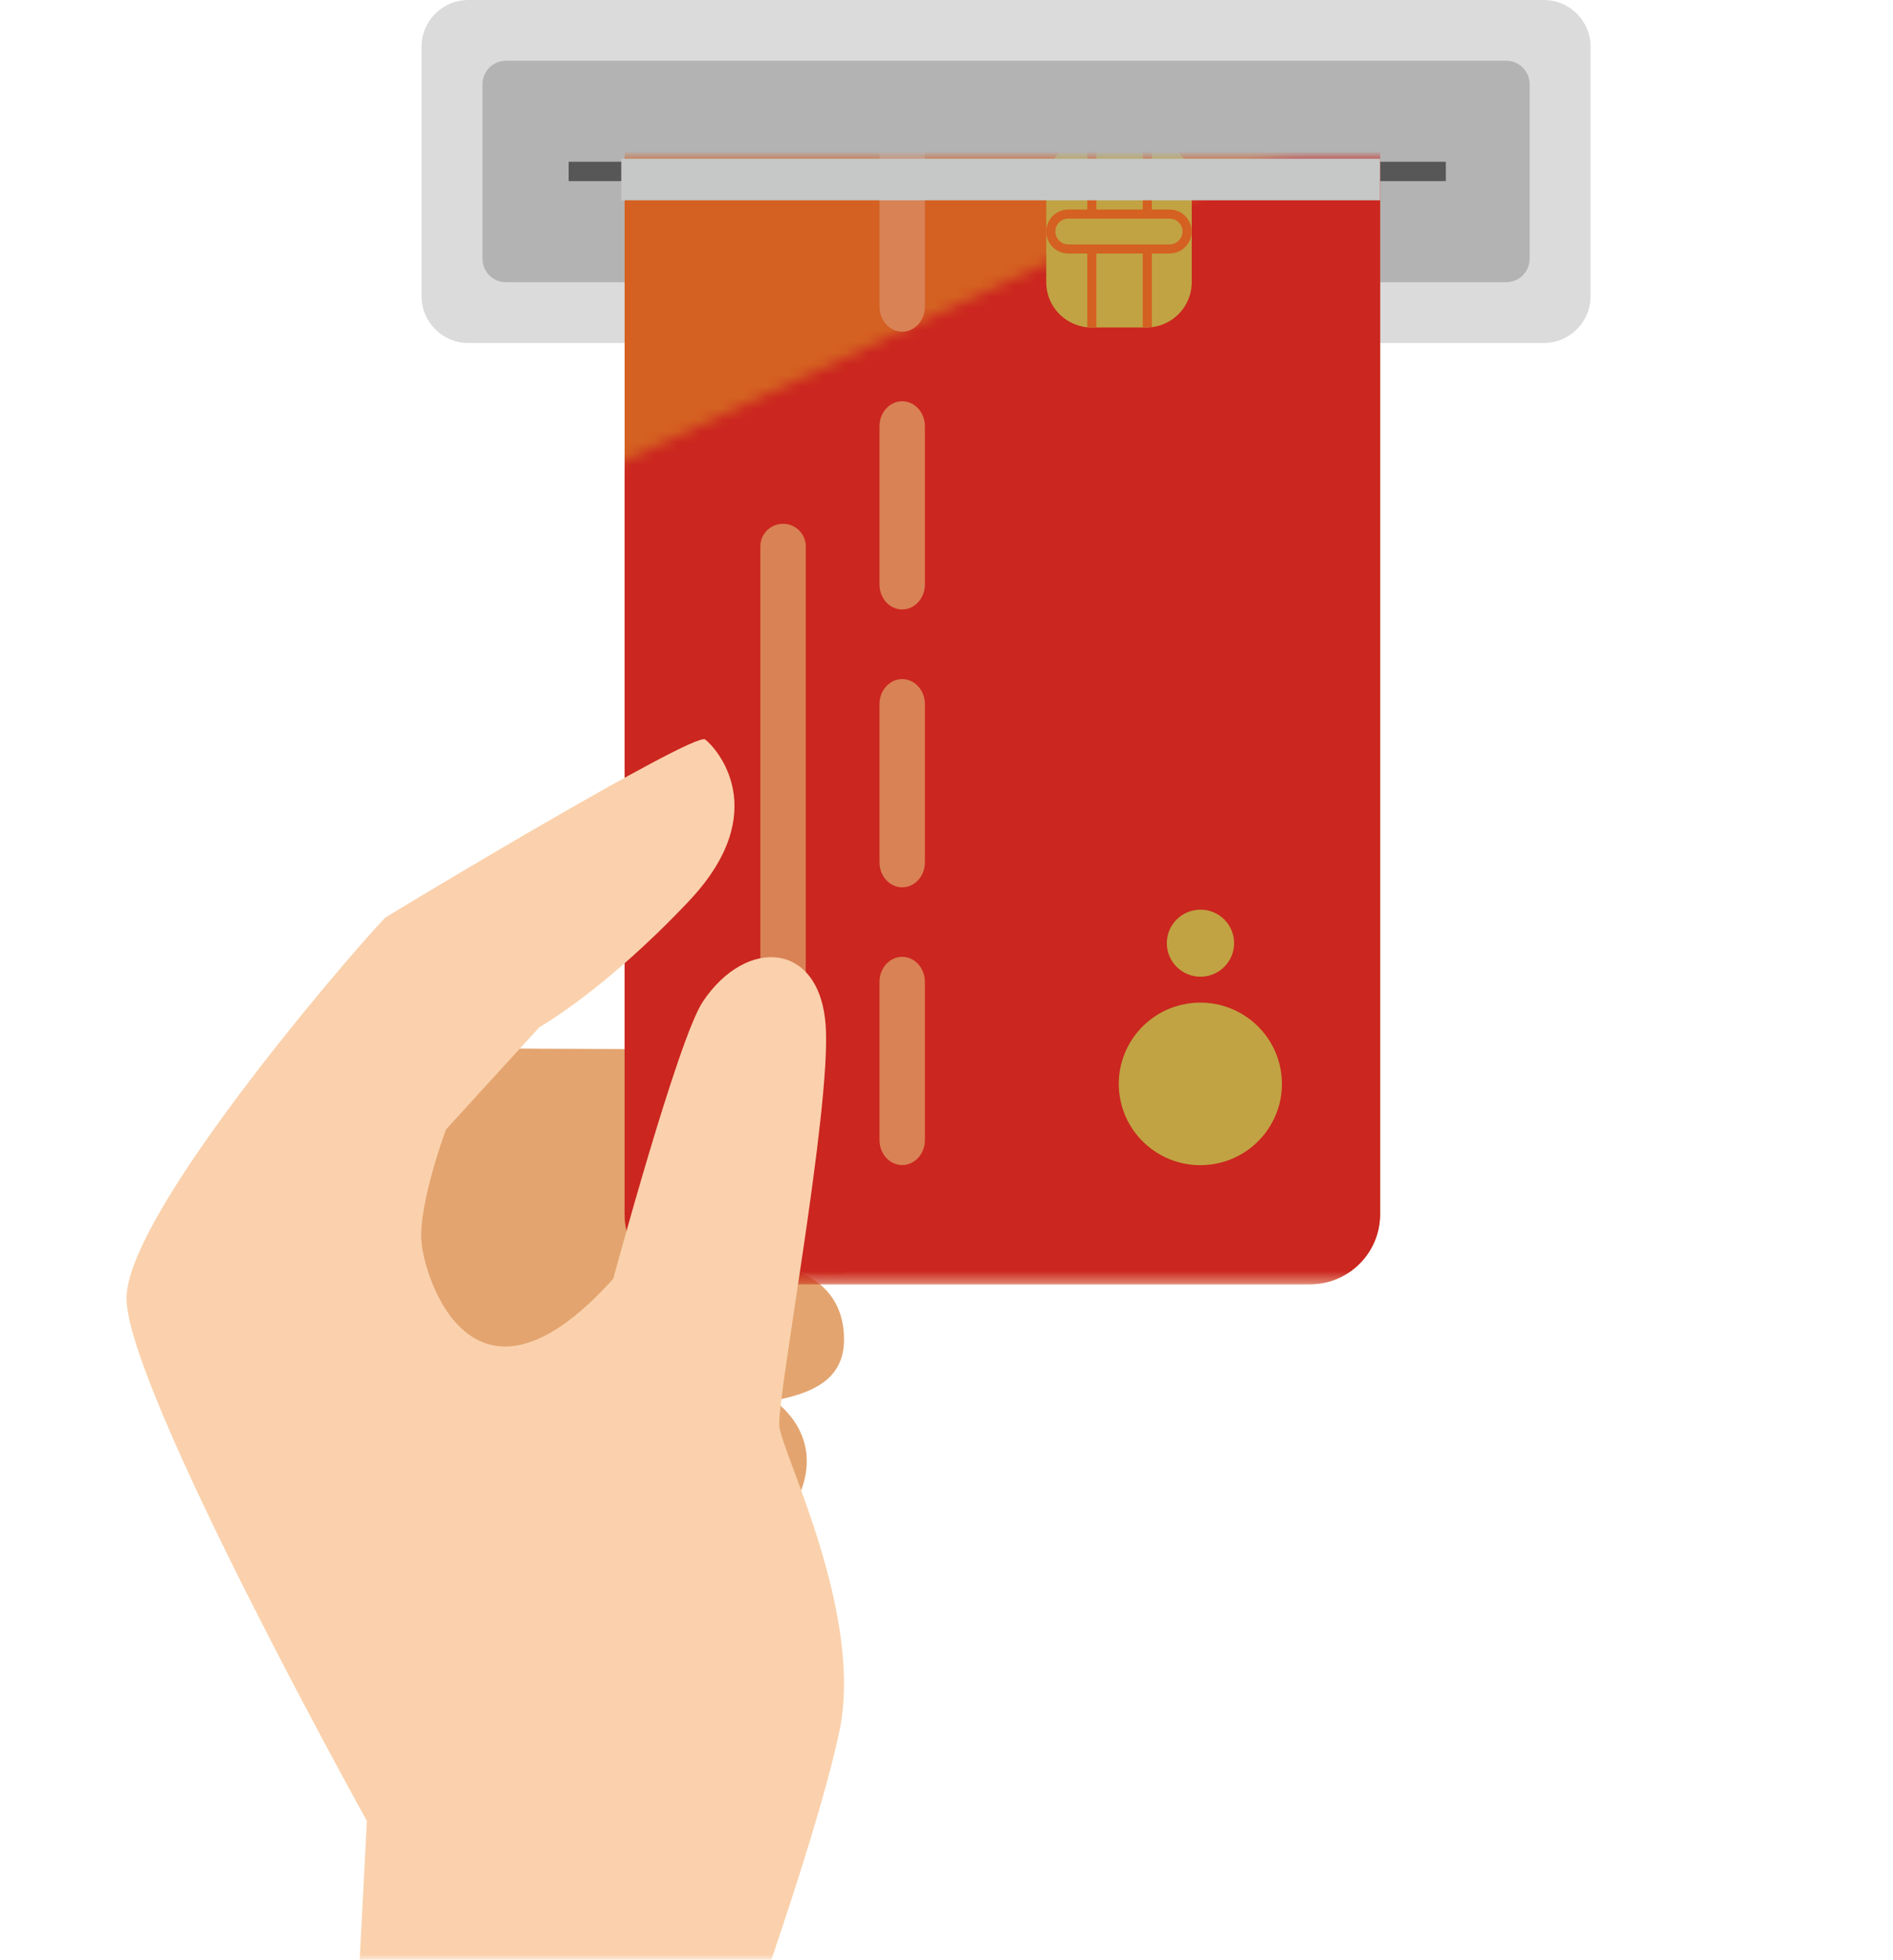 <svg width="169" height="175" viewBox="0 0 169 175" fill="none" xmlns="http://www.w3.org/2000/svg">
<path d="M37.145 93.577C37.145 93.577 58.742 93.739 60.933 93.653C63.123 93.568 76.404 102.327 78.355 105.244C80.305 108.161 80.305 115.692 70.671 113.389C70.671 113.389 75.351 114.361 75.351 119.589C75.351 122.634 73.4 124.288 69.088 125.056C69.088 125.056 73.477 127.862 71.526 133.082L38.489 135.751L22.154 119.589L37.154 93.585L37.145 93.577Z" fill="#E3A46F"/>
<path d="M137.816 0H41.817C39.506 0 37.633 1.867 37.633 4.171V26.456C37.633 28.759 39.506 30.627 41.817 30.627H137.816C140.127 30.627 142 28.759 142 26.456V4.171C142 1.867 140.127 0 137.816 0Z" fill="#DBDBDB"/>
<path d="M134.462 5.424H45.172C44.014 5.424 43.075 6.36 43.075 7.514V23.113C43.075 24.267 44.014 25.202 45.172 25.202H134.462C135.62 25.202 136.558 24.267 136.558 23.113V7.514C136.558 6.36 135.62 5.424 134.462 5.424Z" fill="#B3B3B3"/>
<path d="M50.768 15.309H129.079" stroke="#585757" stroke-width="1.73" stroke-miterlimit="10"/>
<mask id="mask0_3_7539" style="mask-type:luminance" maskUnits="userSpaceOnUse" x="54" y="14" width="71" height="101">
<path d="M124.886 14.175H54.746V114.685H124.886V14.175Z" fill="white"/>
</mask>
<g mask="url(#mask0_3_7539)">
<path d="M116.929 0H62.045C58.577 0 55.765 2.803 55.765 6.26V108.425C55.765 111.882 58.577 114.685 62.045 114.685H116.929C120.397 114.685 123.209 111.882 123.209 108.425V6.26C123.209 2.803 120.397 0 116.929 0Z" fill="#D46021"/>
<mask id="mask1_3_7539" style="mask-type:luminance" maskUnits="userSpaceOnUse" x="52" y="8" width="74" height="107">
<path d="M125.16 8.631L52.983 42.456V114.685H124.886L125.16 8.631Z" fill="white"/>
</mask>
<g mask="url(#mask1_3_7539)">
<path d="M116.929 0H62.045C58.577 0 55.765 2.803 55.765 6.26V108.425C55.765 111.882 58.577 114.685 62.045 114.685H116.929C120.397 114.685 123.209 111.882 123.209 108.425V6.26C123.209 2.803 120.397 0 116.929 0Z" fill="#CB261F"/>
</g>
<path d="M78.517 87.675V101.798C78.517 103.035 79.424 104.033 80.545 104.033C81.665 104.033 82.573 103.035 82.573 101.798V87.675C82.573 86.438 81.665 85.44 80.545 85.44C79.424 85.44 78.517 86.438 78.517 87.675Z" fill="#D98255"/>
<path d="M78.517 62.873V76.997C78.517 78.234 79.424 79.231 80.545 79.231C81.665 79.231 82.573 78.234 82.573 76.997V62.873C82.573 61.637 81.665 60.639 80.545 60.639C79.424 60.639 78.517 61.637 78.517 62.873Z" fill="#D98255"/>
<path d="M78.517 38.063V52.187C78.517 53.424 79.424 54.422 80.545 54.422C81.665 54.422 82.573 53.424 82.573 52.187V38.063C82.573 36.827 81.665 35.829 80.545 35.829C79.424 35.829 78.517 36.827 78.517 38.063Z" fill="#D98255"/>
<path d="M78.517 13.262V27.386C78.517 28.622 79.424 29.62 80.545 29.62C81.665 29.62 82.573 28.622 82.573 27.386V13.262C82.573 12.025 81.665 11.028 80.545 11.028C79.424 11.028 78.517 12.025 78.517 13.262Z" fill="#D98255"/>
<path d="M67.881 48.792V102.02C67.881 103.137 68.788 104.041 69.909 104.041C71.03 104.041 71.937 103.137 71.937 102.02V48.792C71.937 47.675 71.03 46.771 69.909 46.771C68.788 46.771 67.881 47.675 67.881 48.792Z" fill="#D98255"/>
<path d="M102.339 12.418H97.461C95.221 12.418 93.405 14.228 93.405 16.46V25.202C93.405 27.435 95.221 29.245 97.461 29.245H102.339C104.579 29.245 106.394 27.435 106.394 25.202V16.46C106.394 14.228 104.579 12.418 102.339 12.418Z" fill="#C1A343"/>
<path d="M97.88 18.712V12.418H97.461C97.333 12.418 97.196 12.418 97.068 12.435V18.712H95.373C94.287 18.712 93.405 19.59 93.405 20.674C93.405 21.757 94.287 22.635 95.373 22.635H97.068V29.219C97.196 29.228 97.324 29.236 97.461 29.236H97.88V22.635H102.022V29.236H102.33C102.501 29.236 102.672 29.219 102.835 29.202V22.635H104.418C105.505 22.635 106.386 21.757 106.386 20.674C106.386 19.59 105.505 18.712 104.418 18.712H102.835V12.452C102.672 12.435 102.501 12.418 102.33 12.418H102.022V18.712H97.88ZM104.418 19.522C105.06 19.522 105.573 20.042 105.573 20.674C105.573 21.305 105.051 21.825 104.418 21.825H95.373C94.732 21.825 94.218 21.305 94.218 20.674C94.218 20.034 94.74 19.522 95.373 19.522H104.418Z" fill="#D46021"/>
<path d="M108.341 103.948C112.309 103.3 114.999 99.567 114.349 95.612C113.698 91.656 109.953 88.975 105.985 89.624C102.016 90.272 99.326 94.004 99.977 97.96C100.627 101.916 104.372 104.597 108.341 103.948Z" fill="#C1A343"/>
<path d="M107.174 87.214C108.832 87.214 110.177 85.874 110.177 84.221C110.177 82.567 108.832 81.227 107.174 81.227C105.515 81.227 104.17 82.567 104.17 84.221C104.17 85.874 105.515 87.214 107.174 87.214Z" fill="#C1A343"/>
</g>
<g style="mix-blend-mode:multiply">
<path d="M123.209 14.175H55.465V17.885H123.209V14.175Z" fill="#C6C8C8"/>
</g>
<mask id="mask2_3_7539" style="mask-type:luminance" maskUnits="userSpaceOnUse" x="0" y="62" width="107" height="113">
<path d="M106.686 62.959H0V175H106.686V62.959Z" fill="white"/>
</mask>
<g mask="url(#mask2_3_7539)">
<path d="M54.746 114.199C54.746 114.199 60.531 92.758 62.747 89.44C66.649 83.607 73.229 84.093 73.717 91.624C74.204 99.154 69.327 124.92 69.575 127.35C69.815 129.781 77.131 144.118 74.94 154.574C72.75 165.021 64.664 186.898 64.664 186.898L31.54 185.925L32.755 162.599C32.755 162.599 11.295 123.956 11.295 115.93C11.295 107.905 33.731 82.387 34.458 81.901C35.185 81.415 61.977 65.296 62.952 66.029C63.928 66.763 69.079 72.426 61.523 80.442C53.968 88.46 48.149 91.726 48.149 91.726L39.815 100.86C39.815 100.86 37.376 107.419 37.624 110.822C37.864 114.225 42.305 128.041 54.738 114.191L54.746 114.199Z" fill="#FAD1AC"/>
</g>
</svg>
